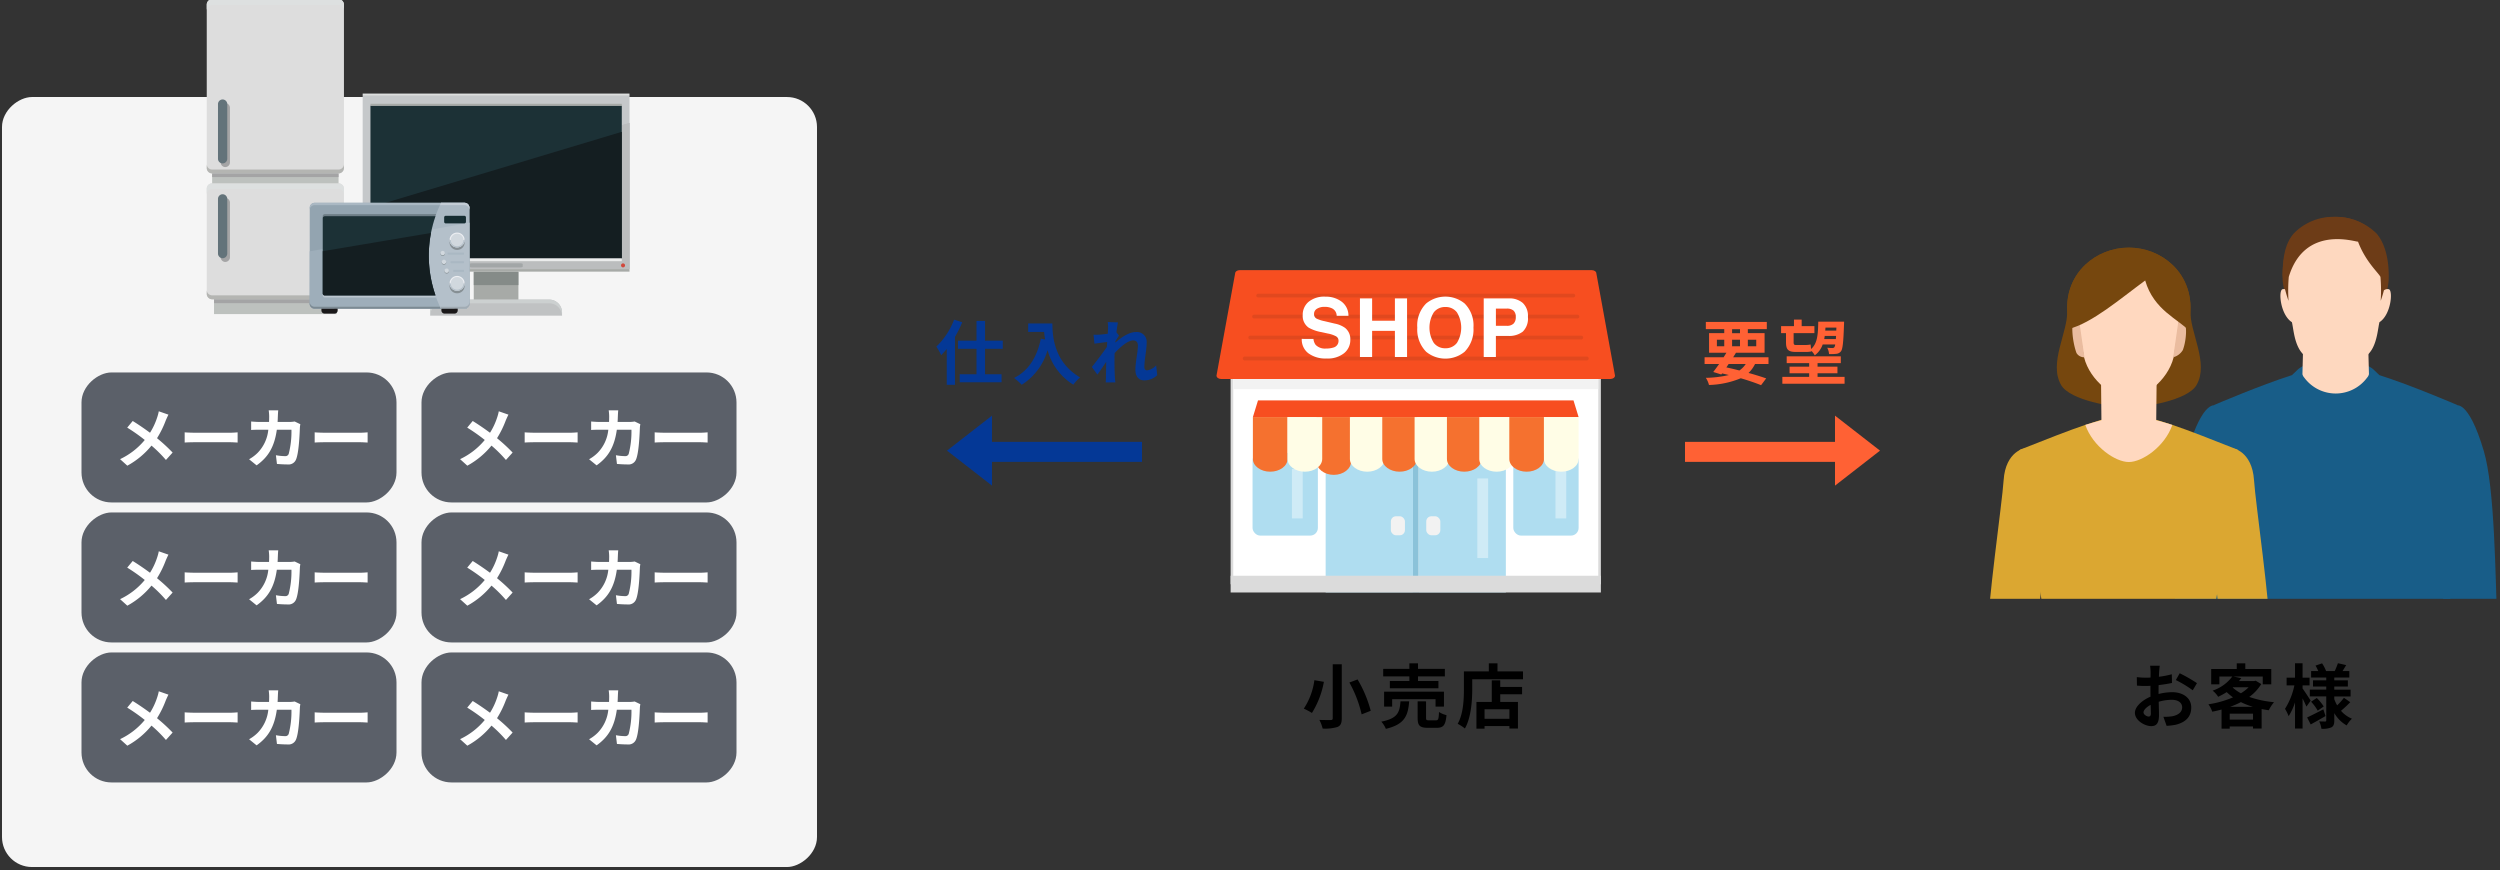 <svg xmlns="http://www.w3.org/2000/svg" xmlns:xlink="http://www.w3.org/1999/xlink" width="500" height="174" viewBox="0 0 500 174">
  <rect x="0" y="0" width="500" height="174" fill="#333333" stroke="none"/>
  <defs>
    <clipPath id="clip-path">
      <rect id="Rectangle_22440" data-name="Rectangle 22440" width="500" height="174" transform="translate(683 1551)" fill="#fff" stroke="#707070" stroke-width="1"/>
    </clipPath>
    <clipPath id="clip-path-2">
      <rect id="Rectangle_17072" data-name="Rectangle 17072" width="103.5" height="80.273" transform="translate(0 -5)" fill="#fff" stroke="#707070" stroke-width="1"/>
    </clipPath>
  </defs>
  <g id="Mask_Group_269" data-name="Mask Group 269" transform="translate(-683 -1551)" clip-path="url(#clip-path)">
    <g id="Group_28518" data-name="Group 28518" transform="translate(926.299 1605.027)">
      <g id="Group_26534" data-name="Group 26534" transform="translate(2.825 21.2)">
        <rect id="Rectangle_15884" data-name="Rectangle 15884" width="73.498" height="41.078" transform="translate(0.277 0.277)" fill="#fff"/>
        <path id="Path_95974" data-name="Path 95974" d="M695.314,1181.47H621.262v-41.632h74.052Zm-73.528-.554h73v-40.525h-73Z" transform="translate(-621.262 -1139.838)" fill="#dbdbdb"/>
      </g>
      <path id="Path_95975" data-name="Path 95975" d="M698.941,1156.843H633.795l1.023-3.333h63.1Z" transform="translate(-626.517 -1127.452)" fill="#f74e20"/>
      <rect id="Rectangle_15885" data-name="Rectangle 15885" width="13.065" height="16.531" rx="1.53" transform="translate(7.211 36.561)" fill="#afddf0"/>
      <rect id="Rectangle_15886" data-name="Rectangle 15886" width="13.065" height="16.531" rx="1.53" transform="translate(59.359 36.561)" fill="#afddf0"/>
      <g id="Group_26535" data-name="Group 26535" transform="translate(21.831 37.818)">
        <rect id="Rectangle_15887" data-name="Rectangle 15887" width="17.461" height="26.632" transform="translate(0 0)" fill="#afddf0"/>
        <rect id="Rectangle_15888" data-name="Rectangle 15888" width="17.461" height="26.632" transform="translate(18.579 0)" fill="#afddf0"/>
        <rect id="Rectangle_15889" data-name="Rectangle 15889" width="1.118" height="26.632" transform="translate(17.461 0)" fill="#8bc2d9"/>
      </g>
      <rect id="Rectangle_15890" data-name="Rectangle 15890" width="2.816" height="3.802" rx="1.034" transform="translate(34.872 49.227)" fill="#f2f2f2"/>
      <rect id="Rectangle_15891" data-name="Rectangle 15891" width="2.816" height="3.802" rx="1.034" transform="translate(41.95 49.227)" fill="#f2f2f2"/>
      <rect id="Rectangle_15892" data-name="Rectangle 15892" width="74.05" height="3.35" transform="translate(2.826 61.121)" fill="#dbdbdb"/>
      <rect id="Rectangle_15893" data-name="Rectangle 15893" width="2.158" height="9.893" transform="translate(15.087 39.764)" fill="#fff" opacity="0.4"/>
      <rect id="Rectangle_15894" data-name="Rectangle 15894" width="2.158" height="9.893" transform="translate(67.793 39.764)" fill="#fff" opacity="0.4"/>
      <rect id="Rectangle_15895" data-name="Rectangle 15895" width="2.158" height="15.921" transform="translate(52.166 41.659)" fill="#fff" opacity="0.4"/>
      <path id="Path_95976" data-name="Path 95976" d="M676.279,1174.448h0c-1.906,0-3.466-1.211-3.466-2.691v-8.865h6.932v8.865C679.745,1173.237,678.185,1174.448,676.279,1174.448Z" transform="translate(-652.818 -1133.501)" fill="#f5712f"/>
      <rect id="Rectangle_15896" data-name="Rectangle 15896" width="72.949" height="2.032" transform="translate(3.374 21.771)" fill="#f2f2f2"/>
      <g id="Group_26536" data-name="Group 26536" transform="translate(7.278 29.391)">
        <path id="Path_95977" data-name="Path 95977" d="M637.261,1173.815h0c-1.906,0-3.466-1.145-3.466-2.544v-8.379h6.931v8.379C640.726,1172.67,639.167,1173.815,637.261,1173.815Z" transform="translate(-633.795 -1162.892)" fill="#f5712f"/>
        <path id="Path_95978" data-name="Path 95978" d="M656.77,1173.815h0c-1.906,0-3.466-1.145-3.466-2.544v-8.379h6.932v8.379C660.235,1172.67,658.676,1173.815,656.77,1173.815Z" transform="translate(-646.372 -1162.892)" fill="#fffde6"/>
        <path id="Path_95979" data-name="Path 95979" d="M695.788,1173.815h0c-1.906,0-3.465-1.145-3.465-2.544v-8.379h6.931v8.379C699.254,1172.67,697.695,1173.815,695.788,1173.815Z" transform="translate(-672.918 -1162.892)" fill="#fffde6"/>
        <path id="Path_95980" data-name="Path 95980" d="M715.3,1173.815h0c-1.906,0-3.466-1.145-3.466-2.544v-8.379h6.931v8.379C718.763,1172.67,717.2,1173.815,715.3,1173.815Z" transform="translate(-685.959 -1162.892)" fill="#f5712f"/>
        <path id="Path_95981" data-name="Path 95981" d="M734.807,1173.815h0c-1.906,0-3.466-1.145-3.466-2.544v-8.379h6.931v8.379C738.272,1172.67,736.713,1173.815,734.807,1173.815Z" transform="translate(-699 -1162.892)" fill="#fffde6"/>
        <path id="Path_95982" data-name="Path 95982" d="M754.316,1173.815h0c-1.906,0-3.466-1.145-3.466-2.544v-8.379h6.932v8.379C757.782,1172.67,756.222,1173.815,754.316,1173.815Z" transform="translate(-712.04 -1162.892)" fill="#f5712f"/>
        <path id="Path_95983" data-name="Path 95983" d="M773.826,1173.815h0c-1.906,0-3.466-1.145-3.466-2.544v-8.379h6.931v8.379C777.291,1172.67,775.732,1173.815,773.826,1173.815Z" transform="translate(-725.082 -1162.892)" fill="#fffde6"/>
        <path id="Path_95984" data-name="Path 95984" d="M793.335,1173.815h0c-1.906,0-3.466-1.145-3.466-2.544v-8.379H796.8v8.379C796.8,1172.67,795.241,1173.815,793.335,1173.815Z" transform="translate(-738.586 -1162.892)" fill="#f5712f"/>
        <path id="Path_95985" data-name="Path 95985" d="M812.844,1173.815h0c-1.906,0-3.466-1.145-3.466-2.544v-8.379h6.932v8.379C816.31,1172.67,814.75,1173.815,812.844,1173.815Z" transform="translate(-751.164 -1162.892)" fill="#fffde6"/>
      </g>
      <path id="Path_95986" data-name="Path 95986" d="M692.184,1096.716l-1.006-5.516-1.006-5.516-.883-4.838c0-.375-.412-.679-.92-.679H617.956c-.508,0-.92.3-.92.679l-.883,4.838-1.006,5.516-1.006,5.516-.829,4.545c0,.374.412.678.921.678h77.86c.508,0,.92-.3.92-.678Z" transform="translate(-613.311 -1080.168)" fill="#f74e20"/>
      <path id="Path_95987" data-name="Path 95987" d="M699.143,1094.2H636.06a.376.376,0,0,1,0-.75h63.082a.376.376,0,0,1,0,.75Z" transform="translate(-627.75 -1088.733)" fill="#e1481e"/>
      <path id="Path_95988" data-name="Path 95988" d="M698.474,1106h-64.7a.38.38,0,0,1,0-.759h64.7a.38.38,0,0,1,0,.759Z" transform="translate(-626.272 -1096.333)" fill="#e1481e"/>
      <path id="Path_95989" data-name="Path 95989" d="M697.836,1117.8H631.591a.385.385,0,0,1,0-.768h66.246a.385.385,0,0,1,0,.768Z" transform="translate(-624.863 -1103.932)" fill="#e1481e"/>
      <path id="Path_95990" data-name="Path 95990" d="M696.926,1129.592H628.472a.391.391,0,0,1,0-.78h68.455a.391.391,0,0,1,0,.78Z" transform="translate(-622.848 -1111.529)" fill="#e1481e"/>
      <g id="Group_26537" data-name="Group 26537" transform="translate(17.055 5.296)">
        <path id="Path_95991" data-name="Path 95991" d="M669.456,1103.561a2.379,2.379,0,0,0,.446,1.2,2.6,2.6,0,0,0,2.086.723,4.489,4.489,0,0,0,1.436-.191,1.364,1.364,0,0,0,1.047-1.36,1,1,0,0,0-.513-.9,5.56,5.56,0,0,0-1.627-.549l-1.269-.278a7.9,7.9,0,0,1-2.569-.9,2.857,2.857,0,0,1-1.185-2.536,3.367,3.367,0,0,1,1.159-2.615,4.94,4.94,0,0,1,3.4-1.042,5.22,5.22,0,0,1,3.2.982,3.489,3.489,0,0,1,1.388,2.85h-2.353a1.677,1.677,0,0,0-.945-1.5,3.239,3.239,0,0,0-1.459-.294,2.778,2.778,0,0,0-1.549.382,1.207,1.207,0,0,0-.578,1.065,1,1,0,0,0,.57.938,7.063,7.063,0,0,0,1.557.485l2.056.485a5.234,5.234,0,0,1,2.027.851,2.867,2.867,0,0,1,1.048,2.393,3.362,3.362,0,0,1-1.241,2.667,5.241,5.241,0,0,1-3.507,1.061,5.734,5.734,0,0,1-3.64-1.045,3.459,3.459,0,0,1-1.326-2.874Z" transform="translate(-667.119 -1095.102)" fill="#fff"/>
        <path id="Path_95992" data-name="Path 95992" d="M699.864,1107.8V1096.08H702.3v4.468h4.556v-4.468h2.432V1107.8h-2.432v-5.231H702.3v5.231Z" transform="translate(-688.23 -1095.722)" fill="#fff"/>
        <path id="Path_95993" data-name="Path 95993" d="M741.6,1106.108a6.076,6.076,0,0,1-7.68,0,6.322,6.322,0,0,1-1.781-4.834,6.2,6.2,0,0,1,1.781-4.833,6.075,6.075,0,0,1,7.68,0,6.212,6.212,0,0,1,1.773,4.833A6.338,6.338,0,0,1,741.6,1106.108Zm-1.53-1.781a5.872,5.872,0,0,0,0-6.1,2.794,2.794,0,0,0-2.309-1.077,2.831,2.831,0,0,0-2.322,1.073,5.81,5.81,0,0,0,0,6.105,2.831,2.831,0,0,0,2.322,1.073A2.8,2.8,0,0,0,740.067,1104.327Z" transform="translate(-709.036 -1095.073)" fill="#fff"/>
        <path id="Path_95994" data-name="Path 95994" d="M777.355,1102.726a4.469,4.469,0,0,1-2.939.858h-2.44v4.214h-2.433V1096.08h5.031a4.061,4.061,0,0,1,2.775.906,3.538,3.538,0,0,1,1.034,2.806A3.636,3.636,0,0,1,777.355,1102.726Zm-1.869-4.222a1.974,1.974,0,0,0-1.3-.389h-2.206v3.45h2.206a1.87,1.87,0,0,0,1.3-.421,1.72,1.72,0,0,0,.465-1.336A1.615,1.615,0,0,0,775.486,1098.5Z" transform="translate(-733.153 -1095.722)" fill="#fff"/>
      </g>
    </g>
    <g id="Mask_Group_198" data-name="Mask Group 198" transform="translate(1079.5 1595.489)" clip-path="url(#clip-path-2)">
      <g id="Group_28515" data-name="Group 28515" transform="translate(38.295 -1.111)">
        <path id="Path_97365" data-name="Path 97365" d="M993.8,294.991c-.4-11.345-.526-28.658-2.719-36.042-3.157-10.631-5.683-9.063-5.683-9.063-1.893,3.745-3.97,16.391-3.288,25.811.382,5.277.925,14.938,1.325,19.293Z" transform="translate(-929.118 -212.135)" fill="#185d88"/>
        <path id="Path_97366" data-name="Path 97366" d="M914.484,232.411l-1.247-1.19s-2.077-1.939-7.495-1.941-7.495,1.941-7.495,1.941L897,232.411c-6.294,1.99-15.575,5.973-15.575,5.973s1.853,48.405,2.256,66.859c0,0,8.272-.868,22.061-.868s22.061.868,22.061.868c.4-18.454,2.256-66.859,2.256-66.859S920.777,234.4,914.484,232.411Z" transform="translate(-873.402 -200.762)" fill="#185d88"/>
        <path id="Path_97367" data-name="Path 97367" d="M930.933,168.638a11.714,11.714,0,0,0-16.335,0c-1.786,2.05-2.554,5.523-2.439,9.2.059,1.87,1.983,13.006,10.608,13.006s10.547-11.136,10.6-13.006C933.487,174.161,932.719,170.688,930.933,168.638Z" transform="translate(-890.426 -165.321)" fill="#6d3c17"/>
        <path id="Path_97368" data-name="Path 97368" d="M932.816,181.105a1.181,1.181,0,0,0-1.023.307c.033-.668.058-1.32.082-1.948.254-6.61-4.374-11.744-9.647-11.744s-9.9,5.134-9.648,11.744c.024.628.049,1.28.082,1.948a1.18,1.18,0,0,0-1.022-.307c-.923.1-.539,5.085,1.833,6.607.288,1.151.426,3.63,1.516,5.458,1.316,2.208,4.389,3.5,7.241,3.5s5.922-1.29,7.238-3.5c1.09-1.828,1.227-4.307,1.515-5.458C933.355,186.191,933.739,181.21,932.816,181.105Z" transform="translate(-889.889 -166.651)" fill="#fed8bf"/>
        <path id="Path_97369" data-name="Path 97369" d="M931.72,177.313a31.543,31.543,0,0,1,.049,4.8,21.861,21.861,0,0,0,1.19-5.173c-.035-3.382-.452-6.249-2.238-8.3a10.948,10.948,0,0,0-8.168-3.317h0a10.948,10.948,0,0,0-8.167,3.317c-1.787,2.05-2.2,4.917-2.238,8.3a21.859,21.859,0,0,0,1.191,5.173,31.507,31.507,0,0,1,.049-4.8c3.25-10.657,13.684-6.831,13.845-7.048C928.718,174.242,931.321,176.506,931.72,177.313Z" transform="translate(-890.426 -165.321)" fill="#6d3c17"/>
        <path id="Path_97370" data-name="Path 97370" d="M934.142,215.492c-.344-2.455-5.115-2.2-6.448-2.2s-6.107-.256-6.451,2.2l-.2,7.856a1.55,1.55,0,0,0,.367.7,7.812,7.812,0,0,0,12.573,0,1.546,1.546,0,0,0,.366-.7Z" transform="translate(-895.353 -191.899)" fill="#fed8bf"/>
        <path id="Path_97371" data-name="Path 97371" d="M863.431,294.991c.4-11.345.526-28.658,2.719-36.042,3.157-10.631,5.683-9.063,5.683-9.063,1.893,3.745,3.97,16.391,3.288,25.811-.382,5.277-.925,14.938-1.325,19.293Z" transform="translate(-863.431 -212.135)" fill="#185d88"/>
      </g>
      <g id="Group_28516" data-name="Group 28516" transform="translate(0.729 5.037)">
        <path id="Path_97372" data-name="Path 97372" d="M304.249,312.212c.206-10.262,7.424-40.695,5.575-41.424-10.321-4.07-17.307-6.885-21.708-6.885s-11.386,2.815-21.707,6.885c-1.85.729,5.369,31.161,5.575,41.424.087,4.319-2.819,18.8-2.819,18.8s14.208.878,18.951.878,18.952-.878,18.952-.878S304.162,316.531,304.249,312.212Z" transform="translate(-259.58 -230.395)" fill="#dba731"/>
        <path id="Path_97373" data-name="Path 97373" d="M296.134,195.078c-6.509,0-12.645,4.979-12.322,12.591.181,4.27-3.783,10.5-1.21,14.9,1.812,3.1,10.434,4.409,13.532,4.548,3.1-.139,11.72-1.45,13.532-4.548,2.573-4.4-1.391-10.633-1.21-14.9C308.779,200.057,302.643,195.078,296.134,195.078Z" transform="translate(-267.597 -195.078)" fill="#76470e"/>
        <path id="Path_97374" data-name="Path 97374" d="M310.756,207.546c-.282-7.266-4.89-10.584-10.165-10.584s-9.883,3.318-10.165,10.584c-.132,3.408,1.207,10.43,1.207,10.43,1.21,4.815,6.117,8.258,8.959,8.258s7.749-3.443,8.959-8.258C309.55,217.977,310.889,210.954,310.756,207.546Z" transform="translate(-272.054 -196.045)" fill="#ffd8bf"/>
        <path id="Path_97375" data-name="Path 97375" d="M307.619,254.538l.07-6.873c.314-3.407-4.725-3.98-5.549-3.98s-5.862.573-5.549,3.98l.069,6.873q-1.5.393-3.226.942c1.531,4.371,6.032,7.42,8.705,7.42s7.175-3.049,8.706-7.42Q309.126,254.934,307.619,254.538Z" transform="translate(-273.603 -220.021)" fill="#ffd8bf"/>
        <path id="Path_97376" data-name="Path 97376" d="M329.542,232.461a3.2,3.2,0,0,0,1.932-1.455c.844-2.273.857-5.7,0-5.8a1.224,1.224,0,0,0-.914.19Z" transform="translate(-292.132 -210.529)" fill="#eabc9f"/>
        <path id="Path_97377" data-name="Path 97377" d="M290.69,232.461a1.784,1.784,0,0,1-1.593-.856c-.843-2.273-1.2-6.295-.339-6.4a1.224,1.224,0,0,1,.914.19Z" transform="translate(-271.027 -210.529)" fill="#eabc9f"/>
        <path id="Path_97378" data-name="Path 97378" d="M298.314,195.078c-6.509,0-12.645,4.979-12.322,12.591.057,1.359.087,2.064.222,3.7,4.723-1.171,10.34-6.03,15.372-9.721,1.713,5.948,6.663,7.726,8.837,10.113.109-1.465.162-2.861.215-4.091C310.96,200.057,304.824,195.078,298.314,195.078Z" transform="translate(-269.778 -195.078)" fill="#76470e"/>
        <path id="Path_97379" data-name="Path 97379" d="M357.832,318.135c-.375-10.663-3.176-29.316-3.5-34.2-.381-5.827-4.368-6.565-4.426-6.241-.706,3.955-4.07,14.135-3.489,22.99.325,4.96,1.276,13.361,1.652,17.455Z" transform="translate(-300.758 -237.438)" fill="#dba731"/>
        <path id="Path_97380" data-name="Path 97380" d="M252.7,318.135c.375-10.663,3.176-29.316,3.5-34.2.381-5.827,4.368-6.565,4.426-6.241.706,3.955,4.07,14.135,3.489,22.99-.325,4.96-1.276,13.361-1.652,17.455Z" transform="translate(-252.701 -237.438)" fill="#dba731"/>
      </g>
    </g>
    <path id="Path_99688" data-name="Path 99688" d="M-16.254-11.662V-.868c0,.266-.112.364-.42.364s-1.344.014-2.254-.028A7.492,7.492,0,0,1-18.27,1.2,8.561,8.561,0,0,0-15.3.882c.616-.266.854-.728.854-1.75V-11.662Zm3.332,3.654a24.07,24.07,0,0,1,2.45,6.37l1.82-.714a24.485,24.485,0,0,0-2.632-6.272Zm-7-.462a13.557,13.557,0,0,1-2.114,5.684,14.022,14.022,0,0,1,1.624.868,17.9,17.9,0,0,0,2.394-6.23Zm19,.154H-4.83V-6.86H4.886V-8.316H.8v-.91H6.174v-1.512H.8v-1.106H-.924v1.106H-6.16v1.512H-.924ZM5.992-3.192V-6.174H-5.978v2.982h1.61V-4.676h8.68v1.484ZM-2.7-4.242C-2.87-2.086-3.22-.826-6.538-.182a4.913,4.913,0,0,1,.91,1.442C-1.806.35-1.19-1.428-.966-4.242ZM3-.448c-.5,0-.588-.056-.588-.49v-3.3H.728V-.924c0,1.5.406,1.974,2.03,1.974H4.564C5.88,1.05,6.314.532,6.5-1.484A4.782,4.782,0,0,1,5-2.114C4.942-.686,4.858-.448,4.4-.448ZM19.082-.756h-4.97v-1.9h4.97ZM17.248-8.442H15.554V-4.13H12.488V1.218h1.624V.7h4.97v.5H20.79V-4.13H17.248V-5.656h4.368v-1.47H17.248ZM16.7-10.234v-1.61H14.966v1.61H9.982v3.528c0,2.016-.1,4.956-1.246,6.958a7.733,7.733,0,0,1,1.442.938c1.26-2.184,1.47-5.642,1.47-7.9V-8.652H21.8v-1.582Z" transform="translate(965.799 1695.511)"/>
    <path id="Path_99689" data-name="Path 99689" d="M-18.578-11.83a14.676,14.676,0,0,1-3.556,5.39,10.548,10.548,0,0,1,.966,1.708,14.06,14.06,0,0,0,1.12-1.246V1.2H-18.4v-9.59a22.634,22.634,0,0,0,1.442-2.926Zm9.73,5.824V-7.63H-12.39v-3.948H-14.1V-7.63h-3.71v1.624h3.71v5.1h-3.36v1.6h8.372V-.91h-3.3v-5.1Zm5.082-5.068V-9.38H-.574c.042.476.1.98.2,1.512l-.854-.154C-2-4.34-3.668-1.638-6.58-.168A13.3,13.3,0,0,1-5.054,1.19,12.115,12.115,0,0,0,.112-5.726a11.829,11.829,0,0,0,5.152,6.9A8.963,8.963,0,0,1,6.608-.28c-5.152-3.038-5.53-8.148-5.53-10.794Zm15.974.98c0,.154-.028.546-.056,1.078-.6.084-1.218.154-1.624.182A12.029,12.029,0,0,1,9.31-8.82l.182,1.792c.784-.112,1.862-.252,2.548-.336-.014.336-.042.672-.07.994-.8,1.176-2.2,3.024-3,4L10.08-.84c.49-.658,1.176-1.68,1.764-2.562-.014,1.176-.028,1.988-.056,3.08,0,.224-.014.714-.042,1.036h1.932c-.042-.322-.084-.826-.1-1.078C13.5-1.68,13.5-2.856,13.5-4c0-.364.014-.742.028-1.134,1.148-1.26,2.66-2.548,3.7-2.548.588,0,.952.35.952,1.036,0,1.274-.5,3.332-.5,4.844,0,1.358.7,2.114,1.75,2.114A3.731,3.731,0,0,0,22.05-.728L21.826-2.7a2.9,2.9,0,0,1-1.82,1.008c-.35,0-.532-.266-.532-.63,0-1.442.462-3.5.462-4.956a1.956,1.956,0,0,0-2.2-2.072c-1.358,0-2.968,1.134-4.074,2.1.014-.112.014-.21.028-.308.238-.364.518-.826.714-1.078l-.518-.672c.1-.868.224-1.582.308-1.974l-2.044-.07A7.73,7.73,0,0,1,12.208-10.094Z" transform="translate(892.399 1626.763)" fill="#043896"/>
    <path id="Path_99691" data-name="Path 99691" d="M-16.3-11.368h-1.932a11.267,11.267,0,0,1,.1,1.232c0,.238,0,.644-.014,1.134-.28.014-.56.028-.812.028a15.524,15.524,0,0,1-1.932-.112l.028,1.694a17.164,17.164,0,0,0,1.96.07c.224,0,.476-.014.742-.028v1.176c0,.322,0,.658.014.994-1.722.742-3.122,2.016-3.122,3.234,0,1.484,1.918,2.66,3.276,2.66.924,0,1.54-.462,1.54-2.2,0-.476-.028-1.568-.056-2.674a9.439,9.439,0,0,1,2.632-.392c1.218,0,2.058.56,2.058,1.512,0,1.022-.9,1.582-2.03,1.792a10.78,10.78,0,0,1-1.722.1l.644,1.806A12.818,12.818,0,0,0-13.09.434C-10.864-.126-10-1.372-10-3.024c0-1.932-1.694-3.052-3.85-3.052a11.6,11.6,0,0,0-2.688.364V-6.23c0-.406,0-.84.014-1.26.91-.112,1.876-.252,2.674-.434l-.042-1.736a17.146,17.146,0,0,1-2.576.5c.014-.35.028-.686.042-.994C-16.394-10.514-16.338-11.116-16.3-11.368Zm3.99,1.512-.77,1.358A22.275,22.275,0,0,1-9.7-6.454l.84-1.428A29.255,29.255,0,0,0-12.306-9.856Zm-7.238,7.84c0-.49.574-1.064,1.428-1.526.028.756.042,1.4.042,1.75,0,.476-.2.588-.448.588C-18.886-1.2-19.544-1.582-19.544-2.016ZM-2.226-3.15A16.688,16.688,0,0,0-.07-4.088a15.205,15.205,0,0,0,2.394.938ZM-2.31-.588v-1.19H2.352v1.19Zm.672-6.468H1.47a8.05,8.05,0,0,1-1.54,1.2A8.1,8.1,0,0,1-1.708-7ZM2.884-8.372,2.6-8.3H-.448c.154-.2.308-.392.448-.588L-1.554-9.2H4.3v1.554H6.006V-10.71H.812v-1.134H-.9v1.134h-5.11v3.066h1.638V-9.2h2.576A8.138,8.138,0,0,1-5.726-6.384,4.658,4.658,0,0,1-4.62-5.152,13.955,13.955,0,0,0-2.912-6.09a11.384,11.384,0,0,0,1.26,1.05A19.912,19.912,0,0,1-6.566-3.654,5.531,5.531,0,0,1-5.8-2.17c.63-.126,1.246-.266,1.862-.434V1.218H-2.31V.784H2.352V1.19H4.074V-2.7c.462.084.938.168,1.428.238a8.161,8.161,0,0,1,1.05-1.61A21.361,21.361,0,0,1,1.6-5.124,8.955,8.955,0,0,0,4-7.7Zm11,3.99C13.65-4.76,12.642-6.3,12.264-6.818v-.616h1.4v-1.54h-1.4v-2.884H10.752v2.884H9.072v1.54h1.554A14,14,0,0,1,8.75-2.744a7.988,7.988,0,0,1,.728,1.47,11.81,11.81,0,0,0,1.274-2.758V1.2h1.512V-4.83c.308.6.6,1.232.77,1.638Zm2.534,1.736C15.232-2.03,14-1.4,13.174-1.022l.714,1.4c.9-.49,1.988-1.106,2.968-1.68Zm-2.45-1.526A9.814,9.814,0,0,1,15.3-2.38l1.19-.84a9.591,9.591,0,0,0-1.386-1.694Zm6.566-.784A11.02,11.02,0,0,1,19.18-3.444a7.6,7.6,0,0,1-.574-1.232v-.546h3.262V-6.58H18.606V-7.2h2.716V-8.442H18.606V-9h3.01v-1.3H20.258c.224-.35.476-.77.728-1.19l-1.652-.378c-.14.448-.42,1.092-.63,1.568H16.968a7.744,7.744,0,0,0-.8-1.54l-1.316.448A7.948,7.948,0,0,1,15.4-10.3H13.972V-9H17v.56H14.35V-7.2H17v.616h-3.29v1.358H17V-.448c0,.168-.056.238-.224.238s-.714,0-1.19-.028a5.179,5.179,0,0,1,.448,1.484,4.566,4.566,0,0,0,1.988-.28c.448-.252.588-.644.588-1.4V-1.89A6.64,6.64,0,0,0,21.084.574,6.2,6.2,0,0,1,22.134-.77,5.851,5.851,0,0,1,19.95-2.352,22.535,22.535,0,0,0,21.8-4.074Z" transform="translate(1131.25 1695.511)"/>
    <g id="Group_28519" data-name="Group 28519" transform="translate(872.399 1634.126)">
      <rect id="Rectangle_17073" data-name="Rectangle 17073" width="32" height="4" transform="translate(7 5.247)" fill="#043896"/>
      <path id="Polygon_77" data-name="Polygon 77" d="M7,0l7,9H0Z" transform="translate(0 14) rotate(-90)" fill="#043896"/>
    </g>
    <rect id="Rectangle_17075" data-name="Rectangle 17075" width="154" height="163" rx="6" transform="translate(683.399 1724.405) rotate(-90)" fill="#f5f5f5"/>
    <rect id="Rectangle_17074" data-name="Rectangle 17074" width="26" height="63" rx="6" transform="translate(699.299 1651.488) rotate(-90)" fill="#5b6069"/>
    <path id="Path_99692" data-name="Path 99692" d="M-15.041-9.555l-1.937-.676a8.108,8.108,0,0,1-.312,1.2,13.481,13.481,0,0,1-1.443,3.094c-1.053-.78-2.418-1.716-3.458-2.353l-1.1,1.326a35.742,35.742,0,0,1,3.51,2.47,14.306,14.306,0,0,1-4.94,3.835L-23.27.65a16.252,16.252,0,0,0,4.836-4.017A26.177,26.177,0,0,1-15.548-.494l1.339-1.482a34.04,34.04,0,0,0-3.12-2.873,19.633,19.633,0,0,0,1.742-3.536C-15.457-8.684-15.21-9.256-15.041-9.555ZM-11.8-6.019v2.041c.481-.039,1.352-.065,2.093-.065H-2.73c.546,0,1.209.052,1.521.065V-6.019c-.338.026-.91.078-1.521.078H-9.711C-10.387-5.941-11.336-5.98-11.8-6.019Zm18.72-4.407H5.005A9.621,9.621,0,0,1,5.1-9.23c0,.39-.013.767-.026,1.131H3.211c-.494,0-1.17-.039-1.716-.091v1.7c.559-.052,1.274-.052,1.716-.052H4.927A7.645,7.645,0,0,1,2.782-1.911a7.746,7.746,0,0,1-1.7,1.274L2.587.585C4.914-1.066,6.149-3.107,6.63-6.539H9.555a17.791,17.791,0,0,1-.546,4.823.692.692,0,0,1-.741.455,10.76,10.76,0,0,1-1.82-.182L6.656.3C7.28.351,8.06.4,8.8.4a1.6,1.6,0,0,0,1.677-1c.559-1.326.715-4.953.767-6.357a5.315,5.315,0,0,1,.091-.689L10.2-8.19A6.042,6.042,0,0,1,9.23-8.1H6.786c.026-.377.039-.767.052-1.17C6.851-9.581,6.877-10.127,6.916-10.426ZM14.2-6.019v2.041c.481-.039,1.352-.065,2.093-.065H23.27c.546,0,1.209.052,1.521.065V-6.019c-.338.026-.91.078-1.521.078H16.289C15.613-5.941,14.664-5.98,14.2-6.019Z" transform="translate(731.734 1643.488)" fill="#fff"/>
    <rect id="Rectangle_17074-2" data-name="Rectangle 17074" width="26" height="63" rx="6" transform="translate(699.299 1679.488) rotate(-90)" fill="#5b6069"/>
    <path id="Path_99695" data-name="Path 99695" d="M-15.041-9.555l-1.937-.676a8.108,8.108,0,0,1-.312,1.2,13.481,13.481,0,0,1-1.443,3.094c-1.053-.78-2.418-1.716-3.458-2.353l-1.1,1.326a35.742,35.742,0,0,1,3.51,2.47,14.306,14.306,0,0,1-4.94,3.835L-23.27.65a16.252,16.252,0,0,0,4.836-4.017A26.177,26.177,0,0,1-15.548-.494l1.339-1.482a34.04,34.04,0,0,0-3.12-2.873,19.633,19.633,0,0,0,1.742-3.536C-15.457-8.684-15.21-9.256-15.041-9.555ZM-11.8-6.019v2.041c.481-.039,1.352-.065,2.093-.065H-2.73c.546,0,1.209.052,1.521.065V-6.019c-.338.026-.91.078-1.521.078H-9.711C-10.387-5.941-11.336-5.98-11.8-6.019Zm18.72-4.407H5.005A9.621,9.621,0,0,1,5.1-9.23c0,.39-.013.767-.026,1.131H3.211c-.494,0-1.17-.039-1.716-.091v1.7c.559-.052,1.274-.052,1.716-.052H4.927A7.645,7.645,0,0,1,2.782-1.911a7.746,7.746,0,0,1-1.7,1.274L2.587.585C4.914-1.066,6.149-3.107,6.63-6.539H9.555a17.791,17.791,0,0,1-.546,4.823.692.692,0,0,1-.741.455,10.76,10.76,0,0,1-1.82-.182L6.656.3C7.28.351,8.06.4,8.8.4a1.6,1.6,0,0,0,1.677-1c.559-1.326.715-4.953.767-6.357a5.315,5.315,0,0,1,.091-.689L10.2-8.19A6.042,6.042,0,0,1,9.23-8.1H6.786c.026-.377.039-.767.052-1.17C6.851-9.581,6.877-10.127,6.916-10.426ZM14.2-6.019v2.041c.481-.039,1.352-.065,2.093-.065H23.27c.546,0,1.209.052,1.521.065V-6.019c-.338.026-.91.078-1.521.078H16.289C15.613-5.941,14.664-5.98,14.2-6.019Z" transform="translate(731.734 1671.488)" fill="#fff"/>
    <rect id="Rectangle_17074-3" data-name="Rectangle 17074" width="26" height="63" rx="6" transform="translate(699.299 1707.488) rotate(-90)" fill="#5b6069"/>
    <path id="Path_99694" data-name="Path 99694" d="M-15.041-9.555l-1.937-.676a8.108,8.108,0,0,1-.312,1.2,13.481,13.481,0,0,1-1.443,3.094c-1.053-.78-2.418-1.716-3.458-2.353l-1.1,1.326a35.742,35.742,0,0,1,3.51,2.47,14.306,14.306,0,0,1-4.94,3.835L-23.27.65a16.252,16.252,0,0,0,4.836-4.017A26.177,26.177,0,0,1-15.548-.494l1.339-1.482a34.04,34.04,0,0,0-3.12-2.873,19.633,19.633,0,0,0,1.742-3.536C-15.457-8.684-15.21-9.256-15.041-9.555ZM-11.8-6.019v2.041c.481-.039,1.352-.065,2.093-.065H-2.73c.546,0,1.209.052,1.521.065V-6.019c-.338.026-.91.078-1.521.078H-9.711C-10.387-5.941-11.336-5.98-11.8-6.019Zm18.72-4.407H5.005A9.621,9.621,0,0,1,5.1-9.23c0,.39-.013.767-.026,1.131H3.211c-.494,0-1.17-.039-1.716-.091v1.7c.559-.052,1.274-.052,1.716-.052H4.927A7.645,7.645,0,0,1,2.782-1.911a7.746,7.746,0,0,1-1.7,1.274L2.587.585C4.914-1.066,6.149-3.107,6.63-6.539H9.555a17.791,17.791,0,0,1-.546,4.823.692.692,0,0,1-.741.455,10.76,10.76,0,0,1-1.82-.182L6.656.3C7.28.351,8.06.4,8.8.4a1.6,1.6,0,0,0,1.677-1c.559-1.326.715-4.953.767-6.357a5.315,5.315,0,0,1,.091-.689L10.2-8.19A6.042,6.042,0,0,1,9.23-8.1H6.786c.026-.377.039-.767.052-1.17C6.851-9.581,6.877-10.127,6.916-10.426ZM14.2-6.019v2.041c.481-.039,1.352-.065,2.093-.065H23.27c.546,0,1.209.052,1.521.065V-6.019c-.338.026-.91.078-1.521.078H16.289C15.613-5.941,14.664-5.98,14.2-6.019Z" transform="translate(731.734 1699.488)" fill="#fff"/>
    <rect id="Rectangle_17074-4" data-name="Rectangle 17074" width="26" height="63" rx="6" transform="translate(767.299 1651.488) rotate(-90)" fill="#5b6069"/>
    <path id="Path_99697" data-name="Path 99697" d="M-15.041-9.555l-1.937-.676a8.108,8.108,0,0,1-.312,1.2,13.481,13.481,0,0,1-1.443,3.094c-1.053-.78-2.418-1.716-3.458-2.353l-1.1,1.326a35.742,35.742,0,0,1,3.51,2.47,14.306,14.306,0,0,1-4.94,3.835L-23.27.65a16.252,16.252,0,0,0,4.836-4.017A26.177,26.177,0,0,1-15.548-.494l1.339-1.482a34.04,34.04,0,0,0-3.12-2.873,19.633,19.633,0,0,0,1.742-3.536C-15.457-8.684-15.21-9.256-15.041-9.555ZM-11.8-6.019v2.041c.481-.039,1.352-.065,2.093-.065H-2.73c.546,0,1.209.052,1.521.065V-6.019c-.338.026-.91.078-1.521.078H-9.711C-10.387-5.941-11.336-5.98-11.8-6.019Zm18.72-4.407H5.005A9.621,9.621,0,0,1,5.1-9.23c0,.39-.013.767-.026,1.131H3.211c-.494,0-1.17-.039-1.716-.091v1.7c.559-.052,1.274-.052,1.716-.052H4.927A7.645,7.645,0,0,1,2.782-1.911a7.746,7.746,0,0,1-1.7,1.274L2.587.585C4.914-1.066,6.149-3.107,6.63-6.539H9.555a17.791,17.791,0,0,1-.546,4.823.692.692,0,0,1-.741.455,10.76,10.76,0,0,1-1.82-.182L6.656.3C7.28.351,8.06.4,8.8.4a1.6,1.6,0,0,0,1.677-1c.559-1.326.715-4.953.767-6.357a5.315,5.315,0,0,1,.091-.689L10.2-8.19A6.042,6.042,0,0,1,9.23-8.1H6.786c.026-.377.039-.767.052-1.17C6.851-9.581,6.877-10.127,6.916-10.426ZM14.2-6.019v2.041c.481-.039,1.352-.065,2.093-.065H23.27c.546,0,1.209.052,1.521.065V-6.019c-.338.026-.91.078-1.521.078H16.289C15.613-5.941,14.664-5.98,14.2-6.019Z" transform="translate(799.734 1643.488)" fill="#fff"/>
    <rect id="Rectangle_17074-5" data-name="Rectangle 17074" width="26" height="63" rx="6" transform="translate(767.299 1679.488) rotate(-90)" fill="#5b6069"/>
    <path id="Path_99696" data-name="Path 99696" d="M-15.041-9.555l-1.937-.676a8.108,8.108,0,0,1-.312,1.2,13.481,13.481,0,0,1-1.443,3.094c-1.053-.78-2.418-1.716-3.458-2.353l-1.1,1.326a35.742,35.742,0,0,1,3.51,2.47,14.306,14.306,0,0,1-4.94,3.835L-23.27.65a16.252,16.252,0,0,0,4.836-4.017A26.177,26.177,0,0,1-15.548-.494l1.339-1.482a34.04,34.04,0,0,0-3.12-2.873,19.633,19.633,0,0,0,1.742-3.536C-15.457-8.684-15.21-9.256-15.041-9.555ZM-11.8-6.019v2.041c.481-.039,1.352-.065,2.093-.065H-2.73c.546,0,1.209.052,1.521.065V-6.019c-.338.026-.91.078-1.521.078H-9.711C-10.387-5.941-11.336-5.98-11.8-6.019Zm18.72-4.407H5.005A9.621,9.621,0,0,1,5.1-9.23c0,.39-.013.767-.026,1.131H3.211c-.494,0-1.17-.039-1.716-.091v1.7c.559-.052,1.274-.052,1.716-.052H4.927A7.645,7.645,0,0,1,2.782-1.911a7.746,7.746,0,0,1-1.7,1.274L2.587.585C4.914-1.066,6.149-3.107,6.63-6.539H9.555a17.791,17.791,0,0,1-.546,4.823.692.692,0,0,1-.741.455,10.76,10.76,0,0,1-1.82-.182L6.656.3C7.28.351,8.06.4,8.8.4a1.6,1.6,0,0,0,1.677-1c.559-1.326.715-4.953.767-6.357a5.315,5.315,0,0,1,.091-.689L10.2-8.19A6.042,6.042,0,0,1,9.23-8.1H6.786c.026-.377.039-.767.052-1.17C6.851-9.581,6.877-10.127,6.916-10.426ZM14.2-6.019v2.041c.481-.039,1.352-.065,2.093-.065H23.27c.546,0,1.209.052,1.521.065V-6.019c-.338.026-.91.078-1.521.078H16.289C15.613-5.941,14.664-5.98,14.2-6.019Z" transform="translate(799.734 1671.488)" fill="#fff"/>
    <rect id="Rectangle_17074-6" data-name="Rectangle 17074" width="26" height="63" rx="6" transform="translate(767.299 1707.488) rotate(-90)" fill="#5b6069"/>
    <path id="Path_99693" data-name="Path 99693" d="M-15.041-9.555l-1.937-.676a8.108,8.108,0,0,1-.312,1.2,13.481,13.481,0,0,1-1.443,3.094c-1.053-.78-2.418-1.716-3.458-2.353l-1.1,1.326a35.742,35.742,0,0,1,3.51,2.47,14.306,14.306,0,0,1-4.94,3.835L-23.27.65a16.252,16.252,0,0,0,4.836-4.017A26.177,26.177,0,0,1-15.548-.494l1.339-1.482a34.04,34.04,0,0,0-3.12-2.873,19.633,19.633,0,0,0,1.742-3.536C-15.457-8.684-15.21-9.256-15.041-9.555ZM-11.8-6.019v2.041c.481-.039,1.352-.065,2.093-.065H-2.73c.546,0,1.209.052,1.521.065V-6.019c-.338.026-.91.078-1.521.078H-9.711C-10.387-5.941-11.336-5.98-11.8-6.019Zm18.72-4.407H5.005A9.621,9.621,0,0,1,5.1-9.23c0,.39-.013.767-.026,1.131H3.211c-.494,0-1.17-.039-1.716-.091v1.7c.559-.052,1.274-.052,1.716-.052H4.927A7.645,7.645,0,0,1,2.782-1.911a7.746,7.746,0,0,1-1.7,1.274L2.587.585C4.914-1.066,6.149-3.107,6.63-6.539H9.555a17.791,17.791,0,0,1-.546,4.823.692.692,0,0,1-.741.455,10.76,10.76,0,0,1-1.82-.182L6.656.3C7.28.351,8.06.4,8.8.4a1.6,1.6,0,0,0,1.677-1c.559-1.326.715-4.953.767-6.357a5.315,5.315,0,0,1,.091-.689L10.2-8.19A6.042,6.042,0,0,1,9.23-8.1H6.786c.026-.377.039-.767.052-1.17C6.851-9.581,6.877-10.127,6.916-10.426ZM14.2-6.019v2.041c.481-.039,1.352-.065,2.093-.065H23.27c.546,0,1.209.052,1.521.065V-6.019c-.338.026-.91.078-1.521.078H16.289C15.613-5.941,14.664-5.98,14.2-6.019Z" transform="translate(799.734 1699.488)" fill="#fff"/>
    <g id="Group_28522" data-name="Group 28522" transform="translate(724.349 1550.847)">
      <g id="Group_28325" data-name="Group 28325">
        <path id="Path_97054" data-name="Path 97054" d="M-306.061,487.53v21.037a1.089,1.089,0,0,1-1.08,1.083h-25.281a1.08,1.08,0,0,1-1.079-1.083V487.53a1.08,1.08,0,0,1,1.079-1.082h25.281a1.089,1.089,0,0,1,1.08,1.082Zm-26.361-37.9h25.281a1.091,1.091,0,0,1,1.08,1.094v32.65a1.092,1.092,0,0,1-1.08,1.1h-25.281a1.075,1.075,0,0,1-1.079-1.1v-32.65a1.083,1.083,0,0,1,1.079-1.094Z" transform="translate(333.501 -449.633)" fill="#ddd" fill-rule="evenodd"/>
        <path id="Path_97055" data-name="Path 97055" d="M-306.061,579.208V580a1.089,1.089,0,0,1-1.08,1.082h-25.281A1.08,1.08,0,0,1-333.5,580v-.793a1.08,1.08,0,0,0,1.079,1.081h25.281a1.088,1.088,0,0,0,1.08-1.081Zm0-25.177v.78a1.092,1.092,0,0,1-1.08,1.1h-25.281a1.075,1.075,0,0,1-1.079-1.1v-.78a1.075,1.075,0,0,0,1.079,1.095h25.281a1.091,1.091,0,0,0,1.08-1.095Z" transform="translate(333.501 -521.066)" fill="#b4b5b2" fill-rule="evenodd"/>
        <path id="Path_97056" data-name="Path 97056" d="M-306.06,487.53v1.157a1.091,1.091,0,0,0-1.08-1.094h-25.281a1.083,1.083,0,0,0-1.079,1.094V487.53a1.08,1.08,0,0,1,1.079-1.082h25.281a1.089,1.089,0,0,1,1.08,1.082Zm-26.361-37.9h25.281a1.091,1.091,0,0,1,1.08,1.094v1.145a1.089,1.089,0,0,0-1.08-1.083h-25.281a1.081,1.081,0,0,0-1.079,1.083v-1.145a1.083,1.083,0,0,1,1.079-1.094Z" transform="translate(333.5 -449.633)" fill="#dde0e0" fill-rule="evenodd"/>
        <path id="Path_97057" data-name="Path 97057" d="M-323.746,528.244h0a.939.939,0,0,0,.929-.944V516.391a.936.936,0,0,0-.929-.93h0a.92.92,0,0,0-.929.93V527.3a.922.922,0,0,0,.929.944Z" transform="translate(327.462 -494.675)" fill="#a4a4a5" fill-rule="evenodd"/>
        <path id="Path_97058" data-name="Path 97058" d="M-323.746,588.307h0a.945.945,0,0,0,.929-.93V576.443a.944.944,0,0,0-.929-.932h0a.927.927,0,0,0-.929.932v10.934a.928.928,0,0,0,.929.93Z" transform="translate(327.462 -535.764)" fill="#a4a4a5" fill-rule="evenodd"/>
        <rect id="Rectangle_16893" data-name="Rectangle 16893" width="24.528" height="2.955" transform="translate(1.456 60.017)" fill="#bdc1be"/>
        <rect id="Rectangle_16894" data-name="Rectangle 16894" width="24.528" height="0.768" transform="translate(1.456 60.017)" fill="#a4a4a5"/>
        <rect id="Rectangle_16895" data-name="Rectangle 16895" width="25.281" height="1.974" transform="translate(1.079 34.84)" fill="#bdc1be"/>
        <rect id="Rectangle_16896" data-name="Rectangle 16896" width="25.281" height="0.728" transform="translate(1.079 34.84)" fill="#a4a4a5"/>
        <path id="Path_97059" data-name="Path 97059" d="M-325.455,525.906h0a.943.943,0,0,0,.929-.931V514.042a.943.943,0,0,0-.929-.931h0a.935.935,0,0,0-.929.931v10.934a.935.935,0,0,0,.929.931Z" transform="translate(328.631 -493.067)" fill="#63737a" fill-rule="evenodd"/>
        <path id="Path_97060" data-name="Path 97060" d="M-325.455,585.957h0a.945.945,0,0,0,.929-.931V574.1a.946.946,0,0,0-.929-.943h0a.938.938,0,0,0-.929.943v10.921a.936.936,0,0,0,.929.931Z" transform="translate(328.631 -534.156)" fill="#63737a" fill-rule="evenodd"/>
      </g>
      <g id="Group_28326" data-name="Group 28326" transform="translate(31.185 18.866)">
        <rect id="Rectangle_16897" data-name="Rectangle 16897" width="53.367" height="34.631" transform="translate(0 0.47)" fill="#c5c8ca"/>
        <path id="Path_97061" data-name="Path 97061" d="M-262.2,565.154l1.557-.484v11.075h50.267V549.111l1.542-.471v29.239H-262.2Z" transform="translate(262.205 -542.779)" fill="#bbbdbe" fill-rule="evenodd"/>
        <path id="Path_97062" data-name="Path 97062" d="M-262.2,565.154l1.557-.484v11.075h50.267V549.111l1.542-.471v29.239H-262.2Z" transform="translate(262.205 -542.779)" fill="#bbbdbe" fill-rule="evenodd"/>
        <rect id="Rectangle_16898" data-name="Rectangle 16898" width="50.267" height="30.541" transform="translate(1.557 2.424)" fill="#1c3136"/>
        <path id="Path_97063" data-name="Path 97063" d="M-207.841,553.343v25.316h-50.267V568.448Z" transform="translate(259.666 -545.693)" fill="#141e21" fill-rule="evenodd"/>
        <rect id="Rectangle_16899" data-name="Rectangle 16899" width="8.932" height="6.408" transform="translate(22.217 35.617)" fill="#a7aaa7"/>
        <rect id="Rectangle_16900" data-name="Rectangle 16900" width="8.932" height="2.695" transform="translate(22.217 35.617)" fill="#858b88"/>
        <path id="Path_97064" data-name="Path 97064" d="M-224.166,641.607h21.295a2.557,2.557,0,0,1,2.539,2.546v.664H-226.7v-.664a2.557,2.557,0,0,1,2.539-2.546Z" transform="translate(240.202 -600.4)" fill="#c0c2c3" fill-rule="evenodd"/>
        <path id="Path_97065" data-name="Path 97065" d="M-224.166,641.607h21.295a2.557,2.557,0,0,1,2.539,2.546v.664h-.015a2.539,2.539,0,0,0-2.524-2.468h-21.295a2.552,2.552,0,0,0-2.539,2.468h0v-.664a2.557,2.557,0,0,1,2.539-2.546Z" transform="translate(240.202 -600.4)" fill="#ccd0d0" fill-rule="evenodd"/>
        <rect id="Rectangle_16901" data-name="Rectangle 16901" width="50.267" height="0.38" transform="translate(1.557 2.045)" fill="#a7aaa7"/>
        <rect id="Rectangle_16902" data-name="Rectangle 16902" width="50.267" height="0.559" transform="translate(1.557 32.966)" fill="#ebecec"/>
        <path id="Path_97066" data-name="Path 97066" d="M-195.881,622.477h-9.628c-.255,0-.482.077-.482.168v.516c0,.091.227.165.482.165h9.628c.3,0,.529-.074.529-.165v-.516c0-.091-.227-.168-.529-.168Z" transform="translate(227.363 -588.543)" fill="#a2a6a7" fill-rule="evenodd"/>
        <rect id="Rectangle_16903" data-name="Rectangle 16903" width="53.367" height="0.47" transform="translate(0 0)" fill="#dcdede"/>
        <rect id="Rectangle_16904" data-name="Rectangle 16904" width="53.367" height="0.516" transform="translate(0 35.101)" fill="#a7aaa7"/>
        <path id="Path_97067" data-name="Path 97067" d="M-125.88,622.559a.4.4,0,0,1,.392.409.4.4,0,0,1-.392.393.4.4,0,0,1-.408-.393.4.4,0,0,1,.408-.409Z" transform="translate(177.962 -588.594)" fill="#d1483c" fill-rule="evenodd"/>
      </g>
      <g id="Group_28327" data-name="Group 28327" transform="translate(20.586 40.718)">
        <path id="Path_97068" data-name="Path 97068" d="M-436.67,578.584h30.025a.976.976,0,0,1,.954.981v19.213a.968.968,0,0,1-.954.981H-436.67a.979.979,0,0,1-.967-.981l.013-19.213a.976.976,0,0,1,.954-.981Z" transform="translate(437.637 -578.584)" fill="#93a4b0" fill-rule="evenodd"/>
        <path id="Path_97069" data-name="Path 97069" d="M-436.646,578.584h29.974a.99.99,0,0,1,.98.981v.466a.982.982,0,0,0-.98-.982h-29.974a.992.992,0,0,0-.992.982l.013-.466a.989.989,0,0,1,.979-.981Z" transform="translate(437.637 -578.584)" fill="#aab8c3" fill-rule="evenodd"/>
        <path id="Path_97070" data-name="Path 97070" d="M-428.967,585.756h22.305c-.063.139-.1.277-.151.4h-22.154a.4.4,0,0,0-.4.4v-.4a.4.4,0,0,1,.4-.4Z" transform="translate(431.979 -583.491)" fill="#6e7e87" fill-rule="evenodd"/>
        <path id="Path_97071" data-name="Path 97071" d="M-405.692,591.176v16.218a.981.981,0,0,1-.98.981h-29.974a.991.991,0,0,1-.992-.981l.013-10.493Z" transform="translate(437.637 -587.2)" fill="#9eaeba" fill-rule="evenodd"/>
        <path id="Path_97072" data-name="Path 97072" d="M-405.692,641.343v.377a.981.981,0,0,1-.98.981h-29.974a.991.991,0,0,1-.992-.981l.013-.377a.978.978,0,0,0,.979.969h29.974a.979.979,0,0,0,.98-.969Z" transform="translate(437.637 -621.526)" fill="#7c8a93" fill-rule="evenodd"/>
        <path id="Path_97073" data-name="Path 97073" d="M-406.661,636.769h-22.305a.4.4,0,0,1-.4-.4v-.4a.4.4,0,0,0,.4.4h22.154c.05.138.088.264.151.4Z" transform="translate(431.979 -617.845)" fill="#bdc7d0" fill-rule="evenodd"/>
        <path id="Path_97074" data-name="Path 97074" d="M-359.739,578.584h4.694a.99.99,0,0,1,.98.981v19.213a.981.981,0,0,1-.98.981h-4.694a24.332,24.332,0,0,1-2.447-10.581,24.43,24.43,0,0,1,2.447-10.594Z" transform="translate(386.01 -578.584)" fill="#aab8c3" fill-rule="evenodd"/>
        <path id="Path_97075" data-name="Path 97075" d="M-354.9,578.584h4.694a.99.99,0,0,1,.98.981v.466a.982.982,0,0,0-.98-.982h-4.908c.064-.151.138-.3.214-.465Z" transform="translate(381.17 -578.584)" fill="#c4cdd6" fill-rule="evenodd"/>
        <path id="Path_97076" data-name="Path 97076" d="M-354.065,591.176v16.218a.981.981,0,0,1-.98.981h-4.694a24.332,24.332,0,0,1-2.447-10.581,23.543,23.543,0,0,1,.589-5.259Z" transform="translate(386.01 -587.2)" fill="#b4c0ca" fill-rule="evenodd"/>
        <path id="Path_97077" data-name="Path 97077" d="M-349.17,641.343v.377a.981.981,0,0,1-.98.981h-4.694c-.063-.125-.126-.264-.189-.39h4.883a.979.979,0,0,0,.98-.969Z" transform="translate(381.115 -621.526)" fill="#a1abb3" fill-rule="evenodd"/>
        <path id="Path_97078" data-name="Path 97078" d="M-428.967,587.031h22.154a24.251,24.251,0,0,0-1.343,7.927,24.251,24.251,0,0,0,1.343,7.927h-22.154a.4.4,0,0,1-.4-.4V587.434a.4.4,0,0,1,.4-.4Z" transform="translate(431.979 -584.364)" fill="#1c3136" fill-rule="evenodd"/>
        <path id="Path_97079" data-name="Path 97079" d="M-407.716,597.671a23.9,23.9,0,0,0-.439,4.567,24.25,24.25,0,0,0,1.343,7.927h-22.154a.4.4,0,0,1-.4-.4V601.32Z" transform="translate(431.979 -591.644)" fill="#141e21" fill-rule="evenodd"/>
        <path id="Path_97080" data-name="Path 97080" d="M-426.951,645.646V646a.633.633,0,0,1-.641.629h-1.958A.643.643,0,0,1-430.2,646v-.353Z" transform="translate(432.549 -624.471)" fill="#1a1819" fill-rule="evenodd"/>
        <path id="Path_97081" data-name="Path 97081" d="M-350.933,645.646V646a.644.644,0,0,1-.652.629h-1.959A.644.644,0,0,1-354.2,646v-.353Z" transform="translate(380.543 -624.471)" fill="#1a1819" fill-rule="evenodd"/>
        <path id="Path_97082" data-name="Path 97082" d="M-352.135,586.792h3.716a.322.322,0,0,1,.326.315V588a.322.322,0,0,1-.326.314h-3.716a.311.311,0,0,1-.315-.314v-.893a.312.312,0,0,1,.315-.315Z" transform="translate(379.348 -584.2)" fill="#162d32" fill-rule="evenodd"/>
        <path id="Path_97083" data-name="Path 97083" d="M-347.521,599.025a1.536,1.536,0,0,1,1.23.629.476.476,0,0,1,.276.415v.453a1.489,1.489,0,0,1-1.506,1.472,1.5,1.5,0,0,1-1.506-1.472v-.453a.453.453,0,0,1,.276-.415,1.5,1.5,0,0,1,1.231-.629Z" transform="translate(377.006 -592.571)" fill="#868f94" fill-rule="evenodd"/>
        <path id="Path_97084" data-name="Path 97084" d="M-347.521,597.431a1.492,1.492,0,0,1,1.506,1.485,1.492,1.492,0,0,1-1.506,1.485,1.5,1.5,0,0,1-1.506-1.485,1.5,1.5,0,0,1,1.506-1.485Z" transform="translate(377.006 -591.48)" fill="#eceef2" fill-rule="evenodd"/>
        <path id="Path_97085" data-name="Path 97085" d="M-346.015,602.133a1.492,1.492,0,0,1-1.506,1.485,1.5,1.5,0,0,1-1.506-1.485Z" transform="translate(377.006 -594.697)" fill="#b4c0ca" fill-rule="evenodd"/>
        <path id="Path_97086" data-name="Path 97086" d="M-347.033,598.149a1.266,1.266,0,0,1,1.28,1.258,1.266,1.266,0,0,1-1.28,1.258,1.274,1.274,0,0,1-1.281-1.258,1.275,1.275,0,0,1,1.281-1.258Z" transform="translate(376.518 -591.971)" fill="#d1d8de" fill-rule="evenodd"/>
        <path id="Path_97087" data-name="Path 97087" d="M-354.352,609.465a.448.448,0,0,1,.452.44.438.438,0,0,1-.452.429.434.434,0,0,1-.438-.429.444.444,0,0,1,.438-.44Z" transform="translate(380.95 -599.714)" fill="#868f94" fill-rule="evenodd"/>
        <path id="Path_97088" data-name="Path 97088" d="M-354.352,609.027a.439.439,0,0,1,.452.44.437.437,0,0,1-.452.428.433.433,0,0,1-.438-.428.436.436,0,0,1,.438-.44Z" transform="translate(380.95 -599.414)" fill="#d1d8de" fill-rule="evenodd"/>
        <path id="Path_97089" data-name="Path 97089" d="M-347.521,626.521a1.5,1.5,0,0,1,1.23.629.461.461,0,0,1,.276.415v.44a1.481,1.481,0,0,1-1.506,1.472,1.488,1.488,0,0,1-1.506-1.472v-.44a.44.44,0,0,1,.276-.415,1.464,1.464,0,0,1,1.231-.629Z" transform="translate(377.006 -611.385)" fill="#868f94" fill-rule="evenodd"/>
        <path id="Path_97090" data-name="Path 97090" d="M-347.521,624.886a1.5,1.5,0,0,1,1.506,1.5,1.489,1.489,0,0,1-1.506,1.472,1.5,1.5,0,0,1-1.506-1.472,1.509,1.509,0,0,1,1.506-1.5Z" transform="translate(377.006 -610.266)" fill="#eceef2" fill-rule="evenodd"/>
        <path id="Path_97091" data-name="Path 97091" d="M-346.015,629.627a1.489,1.489,0,0,1-1.506,1.472,1.5,1.5,0,0,1-1.506-1.472Z" transform="translate(377.006 -613.51)" fill="#b4c0ca" fill-rule="evenodd"/>
        <path id="Path_97092" data-name="Path 97092" d="M-347.033,625.6a1.269,1.269,0,0,1,1.28,1.271,1.266,1.266,0,0,1-1.28,1.258,1.274,1.274,0,0,1-1.281-1.258,1.277,1.277,0,0,1,1.281-1.271Z" transform="translate(376.518 -610.756)" fill="#d1d8de" fill-rule="evenodd"/>
        <path id="Path_97093" data-name="Path 97093" d="M-353.548,615.044a.446.446,0,0,1,.44.44.435.435,0,0,1-.44.428.439.439,0,0,1-.452-.428.449.449,0,0,1,.452-.44Z" transform="translate(380.409 -603.531)" fill="#868f94" fill-rule="evenodd"/>
        <path id="Path_97094" data-name="Path 97094" d="M-353.548,614.606a.446.446,0,0,1,.44.44.446.446,0,0,1-.44.441.449.449,0,0,1-.452-.441.449.449,0,0,1,.452-.44Z" transform="translate(380.409 -603.232)" fill="#d1d8de" fill-rule="evenodd"/>
        <path id="Path_97095" data-name="Path 97095" d="M-351.8,620.623a.437.437,0,0,1,.439.44.448.448,0,0,1-.452.441.445.445,0,0,1-.44-.441.437.437,0,0,1,.44-.44Z" transform="translate(379.21 -607.349)" fill="#868f94" fill-rule="evenodd"/>
        <path id="Path_97096" data-name="Path 97096" d="M-351.8,620.184a.445.445,0,0,1,.439.44.448.448,0,0,1-.452.44.445.445,0,0,1-.44-.44.445.445,0,0,1,.44-.44Z" transform="translate(379.21 -607.049)" fill="#d1d8de" fill-rule="evenodd"/>
        <path id="Path_97097" data-name="Path 97097" d="M-350.229,610.1h3.088a.093.093,0,0,1,.1.1v.2a.1.1,0,0,1-.1.113h-3.088a.113.113,0,0,1-.113-.113v-.2a.1.1,0,0,1,.113-.1Z" transform="translate(377.906 -600.151)" fill="#aab8c3" fill-rule="evenodd"/>
        <path id="Path_97098" data-name="Path 97098" d="M-348.332,615.562h2.5a.093.093,0,0,1,.1.1v.2a.1.1,0,0,1-.1.114h-2.5a.111.111,0,0,1-.1-.114v-.2a.1.1,0,0,1,.1-.1Z" transform="translate(376.6 -603.886)" fill="#aab8c3" fill-rule="evenodd"/>
        <path id="Path_97099" data-name="Path 97099" d="M-346.611,621.022h1.946a.093.093,0,0,1,.1.1v.2a.1.1,0,0,1-.1.113h-1.946a.113.113,0,0,1-.112-.113v-.2a.1.1,0,0,1,.112-.1Z" transform="translate(375.43 -607.622)" fill="#aab8c3" fill-rule="evenodd"/>
      </g>
    </g>
    <path id="Path_99690" data-name="Path 99690" d="M-9.268-2.968h3.416a4.514,4.514,0,0,1-1.274,1.3c-.854-.224-1.736-.434-2.6-.616ZM-11.62-7.812h1.47v1.3h-1.47Zm3.038-2.114H-7v.8H-8.582Zm4.83,2.114v1.3h-1.68v-1.3Zm-4.83,1.3v-1.3H-7v1.3ZM-1.3-2.968V-4.312h-7.07c.2-.308.378-.6.56-.9h5.726v-3.92H-5.432v-.8h3.794v-1.442H-13.832v1.442h3.682v.8h-3.038v3.92h3.472c-.182.294-.364.588-.56.9h-3.808v1.344h2.912c-.42.6-.826,1.148-1.176,1.6l1.61.5.154-.21c.462.1.91.21,1.358.322a22.105,22.105,0,0,1-4.606.56,4.716,4.716,0,0,1,.63,1.428A17.822,17.822,0,0,0-6.846-.112c1.582.462,3,.952,4.06,1.386L-1.764-.084C-2.716-.42-3.934-.8-5.292-1.176a6.158,6.158,0,0,0,1.3-1.792Zm13.58-7.28-.028.6h-2.2c.014-.2.028-.392.042-.6Zm-2.436,2.3c.042-.21.07-.42.1-.63h2.268q-.021.336-.042.63ZM2.2-7.336c0,1.456.406,1.96,1.946,1.96h1.89a5.205,5.205,0,0,0,1.246-.1L7.266-5.6a3.827,3.827,0,0,1,.686.9,4.461,4.461,0,0,0,1.582-2.17H12.04a1.169,1.169,0,0,1-.168.546.449.449,0,0,1-.392.168c-.21,0-.588-.014-1.036-.056a3.173,3.173,0,0,1,.364,1.26A9.084,9.084,0,0,0,12.264-5a1.286,1.286,0,0,0,.938-.518c.336-.448.476-1.764.6-5.32.014-.168.014-.588.014-.588H8.652C8.6-8.918,8.512-7.1,7.224-5.964c-.042-.308-.07-.644-.1-.9a5.519,5.519,0,0,1-1.134.1H4.158c-.35,0-.434-.154-.434-.546v-1.82H7.882v-1.4H5.334v-1.316H3.794v1.316H1.218v1.4H2.2ZM8.512-.392v-.714h3.976v-1.33H8.512v-.7H13.16V-4.494H2.338v1.358H6.832v.7H2.912v1.33h3.92v.714H1.47V.98H13.916V-.392Z" transform="translate(1038 1626.763)" fill="#ff6134"/>
    <g id="Group_28624" data-name="Group 28624" transform="translate(220 238.131)">
      <rect id="Rectangle_17073-2" data-name="Rectangle 17073" width="32" height="4" transform="translate(800 1401.242)" fill="#ff6134"/>
      <path id="Polygon_77-2" data-name="Polygon 77" d="M7,0l7,9H0Z" transform="translate(839 1395.995) rotate(90)" fill="#ff6134"/>
    </g>
  </g>
</svg>
